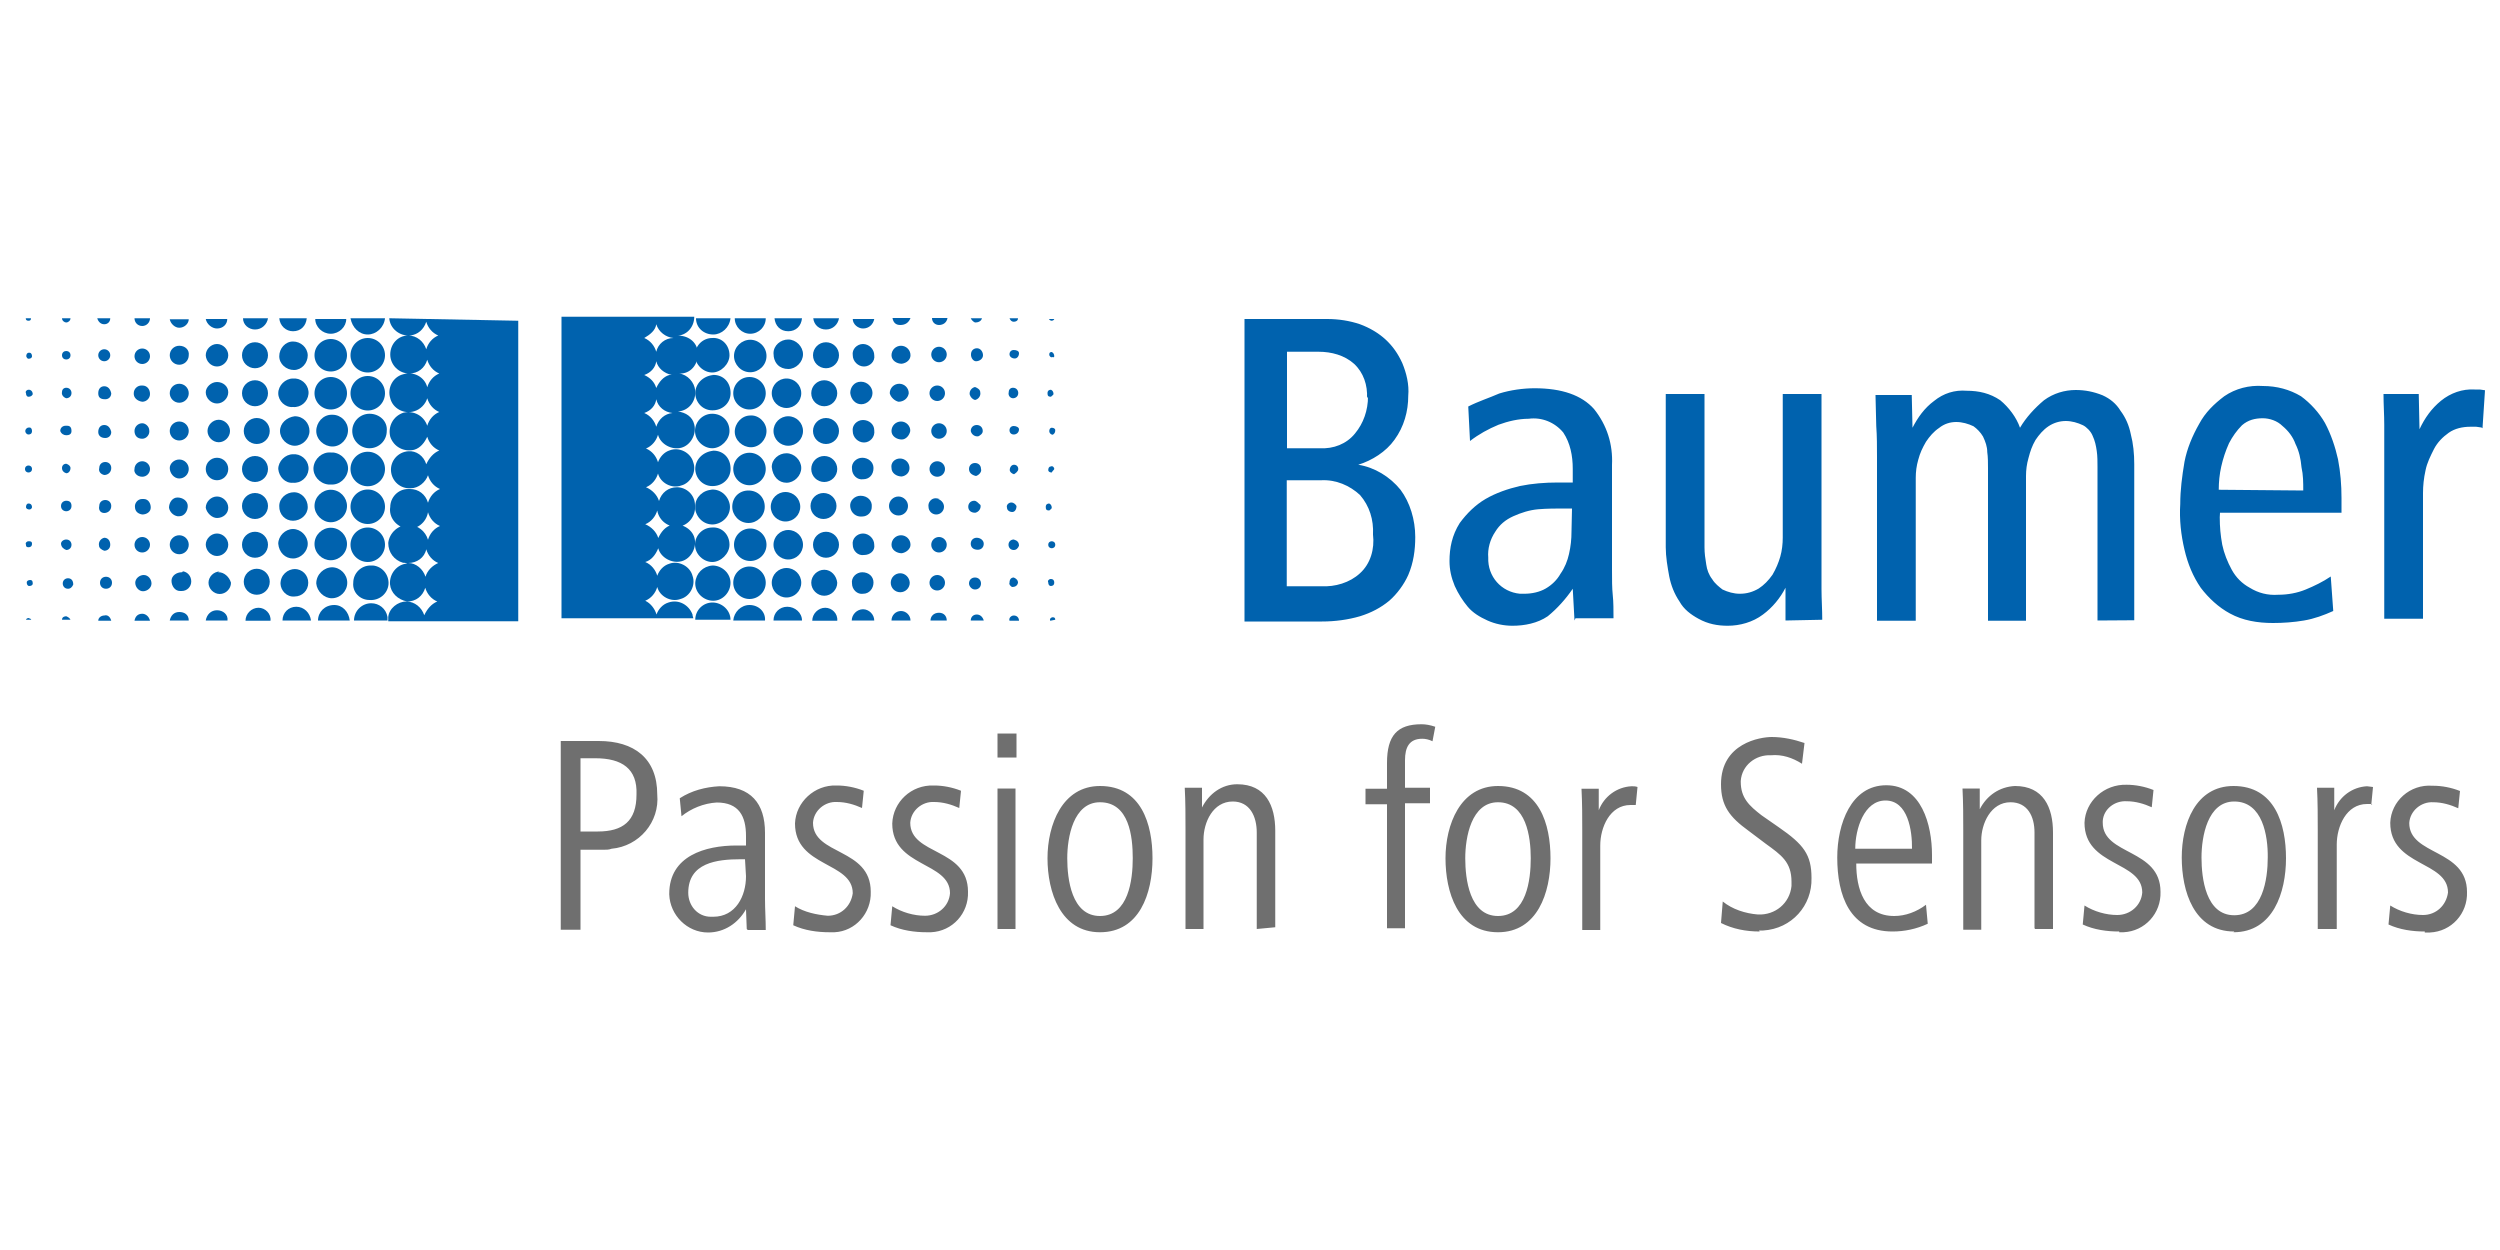 <?xml version="1.0" encoding="utf-8"?>
<!-- Generator: Adobe Illustrator 23.0.3, SVG Export Plug-In . SVG Version: 6.00 Build 0)  -->
<svg version="1.1" id="layer" xmlns="http://www.w3.org/2000/svg" xmlns:xlink="http://www.w3.org/1999/xlink" x="0px" y="0px"
	 viewBox="0 0 1000 500" style="enable-background:new 0 0 1000 500;" xml:space="preserve">
<style type="text/css">
	.st0{fill:#0062AE;}
	.st1{fill:#6F6F6F;}
</style>
<path class="st0" d="M566.1,214.8c0,5.2-0.7,10.3-2.8,15.2c-1.7,3.8-4.5,7.6-7.6,10.3c-3.4,2.8-7.2,4.8-11.7,6.2
	c-4.8,1.4-10,2.1-15.2,2.1h-31V127.6h33.1c4.5,0,9,0.7,13.1,2.1c3.8,1.4,7.2,3.4,10,5.9c3.1,2.8,5.2,5.9,6.9,9.6
	c1.7,4.1,2.8,8.6,2.4,13.1c0,6.2-1.7,12.4-5.5,17.6c-3.4,4.8-9,8.3-14.5,10c6.5,1,12.7,4.8,16.9,10C564,201,566.1,207.9,566.1,214.8
	L566.1,214.8z M549.2,213.8c0.3-5.9-1.4-11.4-5.2-15.8c-4.1-3.8-9.6-6.2-15.5-5.9h-13.8v42.4h13.8c5.5,0.3,11.4-1.4,15.5-5.2
	C548.2,225.5,549.9,219.6,549.2,213.8L549.2,213.8z M546.8,159.3c0.3-5.2-1.4-10.3-5.2-13.8c-3.8-3.4-9-4.8-14.1-4.8h-12.7v38.6
	h13.1c5.5,0.3,10.7-1.7,14.1-5.9c3.4-4.1,5.2-9.3,5.2-14.8L546.8,159.3z M629.8,248.2l-0.7-12.7c-2.8,4.1-6.2,7.9-10,11
	c-4.1,2.8-9.3,3.8-14.1,3.8c-3.4,0-6.9-0.7-10-2.1c-3.1-1.4-5.9-3.1-7.9-5.5s-3.8-5.2-5.2-8.3c-1.4-3.4-2.1-6.5-2.1-10
	c0-5.2,1-10.3,4.1-15.2c2.8-3.8,6.2-7.2,10.3-9.6c4.1-2.4,9-4.1,13.8-5.2c4.8-1,10-1.4,15.2-1.4h5.9v-5.5c0-5.2-1-10.3-3.8-14.5
	c-3.4-4.1-8.6-6.2-13.8-5.5c-4.1,0-8.3,1-12.1,2.4c-4.1,1.7-7.9,3.8-11.4,6.5l-0.7-13.8c4.1-2.1,8.3-3.4,12.4-5.2
	c4.5-1.4,9.6-2.1,14.1-2.1c11,0,18.9,2.8,23.8,8.3c5.2,6.5,7.6,14.1,7.2,22.4v42c0,3.8,0,7.2,0.3,10c0.3,2.8,0.3,6.2,0.3,9.3h-15.2
	L629.8,248.2z M628.8,203.4H626c-3.4,0-7.2,0-10.7,0.3s-6.9,1.4-10,2.8c-3.1,1.4-5.5,3.4-7.2,6.2c-2.1,3.1-3.1,6.9-2.8,10.3
	c-0.3,7.6,5.2,13.8,12.7,14.5l0,0h1.7c3.1,0,6.2-0.7,8.6-2.1s4.5-3.4,5.9-5.9c1.7-2.4,2.8-5.2,3.4-7.9c0.7-3.1,1-5.9,1-9
	L628.8,203.4L628.8,203.4z M714.2,248.2v-13.1c-2.1,4.1-5.2,7.9-9,10.7c-4.1,3.1-9.3,4.5-14.1,4.5c-4.1,0-7.9-0.7-11.7-2.8
	c-3.1-1.7-5.9-3.8-7.6-6.9c-2.1-3.1-3.4-6.5-4.1-10c-0.7-3.8-1.4-7.9-1.4-11.7v-61.3h15.5v61.3c0,2.4,0.3,4.5,0.7,6.9
	c0.3,2.1,1,4.1,2.4,5.9c1,1.7,2.8,3.1,4.1,4.1c2.1,1,4.5,1.7,6.9,1.7c2.8,0,5.2-0.7,7.6-2.1c2.1-1.4,3.8-3.1,5.5-5.5
	c1.4-2.4,2.4-4.8,3.1-7.2c0.7-2.4,1-5.2,1-7.6v-57.5h15.5v77.9c0,4.1,0.3,8.3,0.3,12.4L714.2,248.2L714.2,248.2z M839,248.2v-61.3
	c0-2.1,0-4.5-0.3-6.5c-0.3-2.1-0.7-4.1-1.7-6.2c-0.7-1.7-2.4-3.4-3.8-4.1c-2.1-1-4.5-1.7-6.9-1.7c-2.4,0-4.8,0.7-6.9,2.1
	c-2.1,1.4-3.8,3.4-5.2,5.5c-1.4,2.4-2.1,4.5-2.8,7.2c-0.7,2.4-1,4.8-1,7.2v57.9h-15.2v-61c0-2.1,0-4.5-0.3-6.5
	c0-2.1-0.7-4.1-1.7-6.2c-1-1.7-2.4-3.1-3.8-4.1c-2.1-1-4.5-1.7-6.9-1.7c-2.4,0-4.8,0.7-6.9,2.4c-2.1,1.4-3.8,3.4-5.2,5.5
	c-1.4,2.4-2.4,4.5-3.1,7.2c-0.7,2.4-1,4.8-1,7.2v57.2h-15.5v-65.5c0-4.1,0-8.3-0.3-12.4l-0.3-12.4h14.5l0.3,13.1
	c2.1-4.1,4.8-7.9,8.6-10.7c3.8-3.1,8.3-4.5,13.1-4.1c4.8,0,9.3,1,13.4,3.8c3.4,2.8,6.5,6.9,7.9,11c2.4-4.1,5.9-7.9,9.6-11
	c3.8-2.8,8.3-4.1,12.7-4.1c3.8,0,7.2,0.7,10.7,2.1c3.1,1.4,5.5,3.4,7.2,6.2c2.1,2.8,3.4,5.9,4.1,9.3c1,3.8,1.4,7.9,1.4,12.1v62.4
	L839,248.2L839,248.2z M887.9,206.9c0,3.8,0.3,7.2,1,11c0.7,3.4,2.1,6.9,3.8,10c1.7,3.1,4.1,5.5,7.2,7.2c3.4,2.1,7.2,3.1,11.4,2.8
	c3.8,0,7.6-0.7,11-2.1s6.9-3.1,10-5.2l1,13.8c-3.8,1.7-7.6,3.1-11.7,3.8c-4.1,0.7-8.3,1-12.4,1c-6.2,0-12.1-1-17.2-3.8
	c-4.5-2.4-8.6-6.2-11.7-10.3c-3.1-4.5-5.2-9.6-6.5-15.2c-1.4-5.9-2.1-12.1-1.7-18.3c0-5.5,0.7-11,1.7-16.9c1-5.2,3.1-10.3,5.9-15.2
	c2.4-4.5,5.9-7.9,10-11c4.5-3.1,10-4.5,15.5-4.1c5.5,0,10.7,1.4,15.2,4.1c3.8,2.8,7.2,6.5,9.6,10.7c2.4,4.5,4.1,9.6,5.2,14.5
	c1,5.2,1.4,10.3,1.4,15.5v5.9h-48.6L887.9,206.9z M921.3,196.2c0-3.1,0-6.2-0.7-9.3c-0.3-3.4-1-6.5-2.4-9.3c-1-2.8-2.8-5.2-5.2-7.2
	c-2.1-2.1-5.2-3.1-7.9-3.1c-3.1,0-5.9,0.7-8.3,2.8c-2.1,2.1-3.8,4.5-5.2,7.2c-1.4,3.1-2.4,6.2-3.1,9.3c-0.7,3.1-1,6.2-1,9.3
	L921.3,196.2L921.3,196.2z M992.6,171l-2.1-0.3c-0.7,0-1.7,0-2.4,0c-3.1,0-6.2,0.7-8.6,2.4c-2.4,1.7-4.5,3.8-5.9,6.5
	c-1.4,2.8-2.8,5.5-3.4,8.6c-0.7,3.1-1,6.2-1,9v50.3h-15.5V170c0-4.1-0.3-8.3-0.3-12.4h14.1l0.3,14.1c2.1-4.5,4.8-8.3,8.6-11.4
	c3.8-3.1,8.6-4.8,13.4-4.5c0.7,0,1.4,0,2.1,0l2.1,0.3l-1,15.2L992.6,171L992.6,171L992.6,171z M102,131.8c2.8,0,4.8-2.1,5.2-4.5h-10
	C97.2,130,99.6,131.8,102,131.8z"/>
<circle class="st0" cx="102" cy="202.4" r="5.2"/>
<circle class="st0" cx="102" cy="217.9" r="5.2"/>
<circle class="st0" cx="102.7" cy="232.7" r="5.2"/>
<circle class="st0" cx="102" cy="187.6" r="5.2"/>
<circle class="st0" cx="102" cy="142.1" r="5.2"/>
<path class="st0" d="M117.2,223.4c3.1,0,5.9-2.8,5.9-5.9s-2.8-5.9-5.9-5.9s-5.9,2.8-5.9,5.9C111.6,221,114.1,223.4,117.2,223.4z
	 M117.8,238.6c3.1,0,5.5-2.4,5.5-5.5s-2.4-5.5-5.5-5.5l0,0h0.3c-3.1,0-5.9,2.4-5.9,5.9C112.3,236.2,114.7,238.9,117.8,238.6
	L117.8,238.6L117.8,238.6z M117.2,132.5c3.1,0,5.2-2.1,5.5-5.2h-11C112,130.4,114.4,132.5,117.2,132.5z"/>
<circle class="st0" cx="102" cy="157.3" r="5.2"/>
<path class="st0" d="M117.2,208.3c3.1,0,5.9-2.4,5.9-5.5l0,0c0-3.1-2.4-5.9-5.5-5.9c-3.1,0-5.9,2.4-5.9,5.5
	C111.6,205.8,114.1,208.3,117.2,208.3z M87.5,167.9c-2.4,0-4.5,2.1-4.5,4.5s2.1,4.5,4.5,4.5s4.5-2.1,4.5-4.5l0,0
	C92,170,89.9,167.9,87.5,167.9L87.5,167.9z M87.5,228.9h-0.3l0.7-0.3c-2.4,0-4.5,2.1-4.5,4.5c0,2.4,2.1,4.5,4.5,4.5
	c2.4,0,4.5-2.1,4.5-4.5l0,0C91.7,230.7,89.6,228.9,87.5,228.9z M86.8,131.4c2.4,0,4.1-1.7,4.1-3.8h-8.6
	C82.7,129.7,84.8,131.4,86.8,131.4z M71.7,161.1c2.1,0,3.8-1.7,3.8-3.8l0,0c0-2.1-1.7-3.8-3.8-3.8l0,0c-2.1,0-3.8,1.7-3.8,3.8
	C67.9,159.3,69.6,161.1,71.7,161.1z M86.8,146.6c2.4,0,4.5-2.1,4.5-4.5c0-2.4-2.1-4.5-4.5-4.5c-2.4,0-4.5,2.1-4.5,4.5l0,0
	C82.4,144.5,84.4,146.6,86.8,146.6L86.8,146.6z M71.7,138.3c-2.1,0-3.8,1.7-3.8,3.8c0,2.1,1.7,3.8,3.8,3.8c2.1,0,3.8-1.7,3.8-3.8
	C75.8,140,74.1,138.3,71.7,138.3C72,138.3,71.7,138.3,71.7,138.3z M86.8,152.8c-2.4,0-4.5,2.1-4.5,4.1l0,0c0,2.4,2.1,4.5,4.5,4.5
	s4.5-2.1,4.5-4.5C91.3,154.5,89.2,152.8,86.8,152.8z"/>
<circle class="st0" cx="86.8" cy="187.6" r="4.5"/>
<path class="st0" d="M86.8,222.4c2.4,0,4.5-2.1,4.5-4.5c0-2.4-2.1-4.5-4.5-4.5c-2.4,0-4.5,2.1-4.5,4.5
	C82.4,220.3,84.4,222.4,86.8,222.4L86.8,222.4z M86.8,207.2c2.4,0,4.5-1.7,4.5-4.1l0,0c0-2.4-2.1-4.5-4.5-4.5
	c-2.4,0-4.5,2.1-4.5,4.5C82.7,205.2,84.8,207.2,86.8,207.2L86.8,207.2z"/>
<circle class="st0" cx="147.1" cy="142.1" r="6.9"/>
<circle class="st0" cx="71.7" cy="172.4" r="3.8"/>
<circle class="st0" cx="147.1" cy="202.7" r="6.9"/>
<path class="st0" d="M147.1,224.8c3.8,0,6.9-3.1,6.9-6.9c0-3.8-3.1-6.9-6.9-6.9c-3.8,0-6.9,3.1-6.9,6.9
	C140.2,221.7,143.3,224.8,147.1,224.8L147.1,224.8z M147.1,133.8c3.4,0,6.5-2.8,6.9-6.5h-13.8C140.9,131.1,143.7,133.8,147.1,133.8z
	 M147.8,240c3.8,0.3,7.2-2.4,7.6-6.2c0.3-3.8-2.4-7.2-6.2-7.6l0,0h-1c-3.8,0-6.9,3.1-6.9,6.9C140.9,236.9,144,240,147.8,240
	L147.8,240z M117.2,193.1c3.1,0.3,5.9-2.1,6.2-5.2c0.3-3.1-2.1-5.9-5.2-6.2c-0.3,0-0.7,0-1,0c-3.1,0-5.9,2.8-5.9,5.9
	C111.6,190.7,114.1,193.4,117.2,193.1L117.2,193.1z"/>
<path class="st0" d="M155.7,127.3c0.3,4.1,4.1,7.2,8.3,6.9c3.1-0.3,5.5-2.4,6.5-5.5c0.7,2.4,2.4,4.5,4.8,5.5c-2.4,1-4.1,3.1-4.8,5.5
	c-1-3.1-3.8-5.5-7.2-5.5c-4.1,0-7.2,3.4-7.2,7.6l0,0c0,4.1,3.4,7.6,7.6,7.6l0,0c3.4,0,6.2-2.1,7.2-5.5c0.7,2.4,2.4,4.5,4.8,5.5
	c-2.4,1-4.1,3.1-4.8,5.5c-1-4.1-5.5-6.5-9.6-5.2c-4.1,1-6.5,5.5-5.2,9.6c1,4.1,5.5,6.5,9.6,5.2c2.4-0.7,4.5-2.8,5.2-5.2
	c0.7,2.4,2.4,4.5,4.8,5.5c-2.4,1-4.1,3.1-4.8,5.5c-1.4-4.1-5.5-6.2-9.6-5.2c-4.1,1.4-6.2,5.5-5.2,9.6c1.4,4.1,5.5,6.2,9.6,5.2
	c2.4-0.7,4.1-2.8,5.2-5.2c0.7,2.4,2.4,4.5,4.8,5.5c-2.4,1-4.1,3.1-5.2,5.5c-1-3.4-4.1-5.5-7.2-5.2c-4.1,0.3-7.2,3.8-6.9,7.9
	c0.3,4.1,3.8,7.2,7.9,6.9c3.1,0,5.9-2.4,6.9-5.2c0.7,2.4,2.4,4.5,4.8,5.5c-2.4,1-4.1,3.1-4.8,5.5c-1-3.4-3.8-5.5-7.2-5.5h-0.7
	c-4.1,0-7.2,3.4-7.2,7.2l0,0c-0.7,4.1,2.4,7.9,6.5,8.6c4.1,0.7,7.9-2.4,8.6-6.5c0.7,2.4,2.4,4.5,4.8,5.5c-2.4,1-4.1,3.1-4.8,5.5
	c-1-3.4-4.1-5.9-7.6-5.9c-4.1-0.3-7.9,3.1-8.3,7.2c0,3.8,2.4,6.9,5.9,7.9c0.3,0,1,0,1.7,0.3c-4.1,0.3-7.2,4.1-6.9,8.3
	c0.3,3.4,3.1,6.2,6.9,6.9c3.4,0,6.2-2.1,7.2-5.5c0.7,2.4,2.4,4.5,4.8,5.5c-2.4,1-4.1,3.1-5.2,5.5c-1-3.1-3.8-5.5-7.2-5.5
	s-6.9,2.8-7.2,6.2c0,0.3,0,1,0,1.7h52V128.3L155.7,127.3z M170.2,230.7c-1-3.1-3.8-5.5-6.9-5.5c3.4,0,6.5-2.1,7.2-5.5
	c0.7,2.4,2.4,4.5,4.8,5.5C173,226.2,170.9,228.2,170.2,230.7z M126.5,172.4c0,3.4,3.1,6.2,6.5,6.2s6.2-3.1,6.2-6.5s-2.8-6.2-6.2-6.2
	h-0.7h0.3C129.2,165.9,126.5,169,126.5,172.4L126.5,172.4z"/>
<path class="st0" d="M147.8,165.5c-3.8,0-6.9,3.1-6.9,6.9s3.1,6.9,6.9,6.9s6.9-3.1,6.9-6.9C155.1,168.6,151.9,165.5,147.8,165.5
	L147.8,165.5L147.8,165.5z M147.1,164.2c3.8,0,6.9-3.1,6.9-6.9l0,0c0-3.8-3.1-6.9-6.9-6.9c-3.8,0-6.9,3.1-6.9,6.9
	S143.3,164.2,147.1,164.2z"/>
<circle class="st0" cx="147.1" cy="187.6" r="6.9"/>
<path class="st0" d="M148.5,241.3c-3.8,0-6.9,3.1-6.9,6.9h13.4c0-0.3,0-1,0-1.4C154.4,243.4,151.6,241.3,148.5,241.3z"/>
<circle class="st0" cx="132.3" cy="157.3" r="6.5"/>
<path class="st0" d="M112,172.4c0,3.1,2.8,5.9,5.9,5.9s5.9-2.8,5.9-5.9s-2.4-5.9-5.9-5.9l0,0h-0.7h0.7
	C114.7,166.9,112,169.3,112,172.4L112,172.4z M117.2,136.6c-3.1,0-5.5,2.8-5.5,5.9s2.8,5.5,5.9,5.5c3.1,0,5.5-2.8,5.5-5.9
	C123,139,120.3,136.6,117.2,136.6L117.2,136.6z M132.7,239.3c3.4,0,6.2-2.8,6.2-6.2c0-3.4-2.8-6.2-6.2-6.2l0,0h0.3
	c-3.4,0-6.5,2.8-6.5,6.5C126.8,236.5,129.6,239.3,132.7,239.3L132.7,239.3z M117.2,162.8c3.1,0.3,5.9-2.1,6.2-5.2
	c0.3-3.1-2.1-5.9-5.2-6.2c-0.3,0-0.7,0-1,0c-3.1,0-5.9,2.8-5.9,5.9C111.3,160.4,114.1,163.1,117.2,162.8L117.2,162.8z M132.3,133.5
	c3.4,0,6.2-2.8,6.2-5.9h-12.4C126.1,130.7,128.9,133.5,132.3,133.5z M132.3,193.8c3.4,0.3,6.5-2.4,6.9-5.9c0.3-3.4-2.4-6.5-5.9-6.9
	c-0.3,0-0.7,0-1,0c-3.4-0.3-6.5,2.4-6.9,5.9c-0.3,3.4,2.4,6.5,5.9,6.9C131.6,193.8,132,193.8,132.3,193.8z"/>
<circle class="st0" cx="132.3" cy="142.1" r="6.5"/>
<path class="st0" d="M132.3,224.1c3.4,0,6.5-2.8,6.5-6.5c0-3.4-2.8-6.5-6.5-6.5c-3.4,0-6.5,2.8-6.5,6.5
	C125.8,221.3,128.9,224.1,132.3,224.1z M132.3,208.9c3.4,0,6.5-2.8,6.5-6.5c0-3.4-2.8-6.5-6.5-6.5c-3.4,0-6.5,2.8-6.5,6.5
	C125.8,205.8,128.9,208.9,132.3,208.9z"/>
<circle class="st0" cx="102.7" cy="172.4" r="5.2"/>
<circle class="st0" cx="11.4" cy="187.6" r="1.4"/>
<path class="st0" d="M11.4,173.8c0.7,0,1.4-0.3,1.4-1.4c0-0.7-0.3-1.4-1-1.4l0,0h-1h0.7c-0.7,0-1.4,0.7-1.4,1.4
	S10.7,173.8,11.4,173.8z M11.4,218.9c0.7,0,1.4-0.3,1.4-1.4c0-1-0.7-1-1.4-1c-0.7,0-1.4,0.7-1,1.4l0,0
	C10.3,218.6,10.7,218.9,11.4,218.9z M11.4,201.4c-0.7,0-1,0.7-1,1.4c0,0.7,0.7,1,1.4,1c0.3,0,1-0.3,1-1S12.4,201.4,11.4,201.4
	C11.7,201.4,11.4,201.4,11.4,201.4z M11.4,128.3c0.7,0,1-0.3,1-1h-2.1C10.3,128,10.7,128.3,11.4,128.3z M12.1,232
	c-0.7,0-1.4,0.3-1.4,1c0,0.7,0.3,1.4,1,1.4c0.7,0,1.4-0.3,1.4-1l0,0C13.1,232.4,12.8,232,12.1,232L12.1,232z M11.4,155.9
	c-0.7,0-1.4,0.7-1,1.4l0,0c0,0.7,0.3,1.4,1,1.4l0,0c0.7,0,1.4-0.3,1.7-1c0-0.7-0.3-1.4-1-1.7l0,0C12.1,155.9,11.4,155.9,11.4,155.9z
	 M11.4,143.5c0.7,0,1.4-0.3,1.4-1s-0.3-1.4-1-1.4h-0.3c-0.7,0-1,0.7-1,1.4C10.7,143.1,11,143.5,11.4,143.5z M26.5,231.3h0.7H26.5z
	 M26.5,174.1c1,0,2.1-0.3,2.1-1.7c0-1-0.3-2.1-1.7-2.1c0,0-0.3,0-0.7,0c-1,0-2.1,0.7-2.1,2.1C24.5,173.5,25.5,174.1,26.5,174.1
	L26.5,174.1z M27.2,231.3c-1,0-2.1,0.7-2.1,2.1c0,1,0.7,2.1,2.1,2.1c1,0,1.7-0.7,2.1-1.7C29.3,232,28.3,231.3,27.2,231.3L27.2,231.3
	z M26.5,129c0.7,0,1.7-0.7,1.7-1.7h-3.4C24.8,128.3,25.8,129,26.5,129z M26.5,220c1,0,2.1-0.7,2.1-2.1c0-1-0.7-2.1-2.1-2.1
	c-1,0-2.1,0.7-2.1,1.7l0,0C24.5,218.9,25.5,219.6,26.5,220L26.5,220z M11.4,247.2c-0.3,0-1,0.3-1,0.7h2.1
	C12.4,247.5,12.1,247.5,11.4,247.2z M117.2,242.7h1H117.2z M133.7,242L133.7,242c-3.8,0-6.5,2.8-6.5,6.2h12.7
	C139.5,244.8,137.1,242,133.7,242z M103.4,243.1c-2.8,0-5.2,2.4-5.2,5.2h10C108.5,245.5,106.1,243.1,103.4,243.1z M132.7,242h1
	H132.7z M118.5,242.7c-3.1,0-5.5,2.4-5.5,5.5h11.4C124,245.1,121.6,242.7,118.5,242.7z M86.8,244.1c-2.4,0-4.1,1.7-4.5,4.1H91
	C91.3,245.8,89.2,244.1,86.8,244.1z M41.7,246.2c-1,0-2.4,0.7-2.4,2.1h5.2C44.1,246.8,43.1,245.8,41.7,246.2z M26.5,246.5
	c-0.7,0-1.7,0.3-1.7,1.4h3.4C27.9,247.2,27.2,246.8,26.5,246.5z M71.7,244.8c-2.1,0-3.4,1.4-3.8,3.4h7.6
	C75.5,245.8,73.7,244.8,71.7,244.8z M71.7,191.4c2.1,0,3.8-1.7,3.8-3.8s-1.7-3.8-3.8-3.8c-2.1,0-3.8,1.7-3.8,3.4l0,0
	C67.9,189.3,69.6,191.4,71.7,191.4L71.7,191.4z M56.9,245.5c-1.7,0-2.8,1-3.1,2.8H60C59.6,246.5,58.2,245.5,56.9,245.5z M57.5,230
	h-0.7H57.5c-1.7,0-3.4,1.4-3.4,3.1c0,1.7,1.4,3.4,3.1,3.4c1.7,0,3.4-1.4,3.4-3.1C60.6,231.7,59.3,230,57.5,230L57.5,230L57.5,230z
	 M56.9,175.5c1.7,0,3.1-1.7,2.8-3.4c0-1.4-1.4-2.8-2.8-2.8c-1.7,0-3.1,1.4-3.1,3.1C53.8,174.1,54.8,175.5,56.9,175.5L56.9,175.5z"/>
<circle class="st0" cx="56.9" cy="142.5" r="3.1"/>
<path class="st0" d="M56.9,205.8c1.7,0,3.4-1,3.4-2.8c0-1.7-1-3.4-2.8-3.4c-0.3,0-0.3,0-0.7,0c-1.7,0-3.1,1.7-2.8,3.4
	C54.1,204.5,55.1,205.5,56.9,205.8z M56.9,221c1.7,0,3.1-1.4,3.1-3.1l0,0c0-1.7-1.4-3.1-3.1-3.1c-1.7,0-3.1,1.4-3.1,3.1l0,0
	C53.8,219.6,55.1,221,56.9,221z M56.9,190.7c1.7,0,3.1-1.4,3.1-3.1s-1.4-3.1-3.1-3.1c-1.7,0-3.1,1.4-3.1,3.1l0,0
	C53.4,189,54.8,190.7,56.9,190.7L56.9,190.7z"/>
<circle class="st0" cx="71.7" cy="217.9" r="3.8"/>
<path class="st0" d="M71,206.5h0.7c2.1,0,3.4-2.1,3.4-4.1c0-2.1-2.1-3.4-4.1-3.4c-2.1,0-3.4,2.1-3.4,4.1
	C67.9,204.8,69.3,206.2,71,206.5z M71.7,131.1c2.1,0,3.8-1.7,3.8-3.4h-7.6C68.2,129.4,69.9,131.1,71.7,131.1z M56.9,160.7
	c1.7,0,3.1-1.4,3.1-3.1l0,0c0-1.7-1-3.4-3.1-3.4l0,0h-0.3c-1.7,0-3.1,1.4-3.1,3.1l0,0C53.4,159,54.8,160.4,56.9,160.7
	C56.5,160.7,56.9,160.7,56.9,160.7z M26.5,189.3c1,0,1.7-1,1.7-2.1c0-0.7-0.7-1.4-1.7-1.7c-1,0-1.7,0.7-1.7,1.7
	C24.8,188.3,25.5,189,26.5,189.3C26.5,189,26.5,189,26.5,189.3L26.5,189.3z M72.7,228.9c-2.1,0-4.1,1.4-4.1,3.4
	c0,2.1,1.4,4.1,3.4,4.1h0.7c2.1,0,3.8-1.7,3.8-3.8l0,0c0-2.1-1.4-3.8-3.4-4.1C73.1,228.9,72.7,228.9,72.7,228.9L72.7,228.9z
	 M26.5,159.3c1,0,2.1-0.7,2.1-2.1c0-1-0.7-2.1-2.1-2.1c-1,0-1.7,0.7-1.7,1.7l0,0C24.5,158,25.5,159,26.5,159.3L26.5,159.3z
	 M41.7,215.1c-1.4,0.3-2.4,1.7-2.1,3.1c0,1,1,1.7,2.1,2.1c1.4,0,2.4-1,2.4-2.4C44.1,216.2,43.1,215.1,41.7,215.1L41.7,215.1
	L41.7,215.1z M56.9,130.4c1.7,0,3.1-1.4,3.1-3.1h-6.2C53.8,129,55.1,130.4,56.9,130.4z M41.7,129.7c1.4,0,2.4-1,2.4-2.4h-5.2
	C39.3,128.7,40.3,129.7,41.7,129.7z M26.5,204.5c1,0,2.1-0.7,2.1-2.1s-0.7-2.1-2.1-2.1c-1,0-2.1,0.7-2.1,2.1S25.5,204.5,26.5,204.5z
	"/>
<circle class="st0" cx="26.5" cy="142.1" r="1.7"/>
<path class="st0" d="M42.4,230.7c-1.4,0-2.4,1-2.4,2.4c0,1.4,1,2.4,2.4,2.4s2.4-1,2.4-2.4S43.8,230.7,42.4,230.7z M41.7,170
	c-1.4,0-2.4,1-2.4,2.8c0,1.4,1,2.4,2.8,2.4c1.4,0,2.4-1,2.4-2.4C44.1,171,43.1,170,41.7,170L41.7,170z M41.7,154.5
	c-1.4,0-2.4,1-2.4,2.8s1,2.4,2.8,2.4c1.4,0,2.4-1,2.4-2.4C44.1,155.5,43.1,154.5,41.7,154.5z M41.7,205.2c1.4,0,2.8-1,2.8-2.8l0,0
	c0-1.4-1-2.4-2.4-2.4l0,0c-1.4,0-2.4,1-2.4,2.4C39.3,204.1,40.3,205.2,41.7,205.2L41.7,205.2z"/>
<circle class="st0" cx="41.7" cy="142.1" r="2.4"/>
<path class="st0" d="M41.7,190c1.4,0,2.8-1,2.8-2.8l0,0c0-1.4-1-2.4-2.4-2.4l0,0c-1.4,0-2.4,1-2.4,2.4
	C39.3,188.6,40.3,189.7,41.7,190L41.7,190z M359.4,160.7c2.1,0,3.8-1.4,4.1-3.4c0-2.1-1.7-3.8-3.8-3.8l0,0c-2.1,0-3.8,1.7-3.8,3.8
	l0,0C356.3,159,358,160.4,359.4,160.7z M364.2,142.1c0-2.1-1.7-3.8-3.8-3.8c-2.1,0-3.8,1.7-3.8,3.8c0,2.1,2.1,3.4,4.1,3.4
	C362.8,145.2,364.2,143.8,364.2,142.1L364.2,142.1z M360.1,130c2.1,0,3.4-1,4.1-2.8h-7.2C357.3,129,358.3,130,360.1,130z
	 M344.2,198.3c-2.4,0-4.5,2.1-4.1,4.5l0,0c0.3,2.4,2.4,4.1,4.8,3.8c2.1,0,3.8-1.7,3.8-3.8C349,200.3,347,198.3,344.2,198.3
	C344.5,198.3,344.2,198.3,344.2,198.3L344.2,198.3z M349.4,187.2c0-2.4-2.1-4.1-4.5-4.1l0,0c-2.4,0-4.5,2.1-4.1,4.5
	c0,2.4,2.1,4.5,4.5,4.1C347.6,191.7,349.4,190,349.4,187.2C349.4,187.6,349.4,187.6,349.4,187.2z M359.4,198.6
	c-2.1,0-3.8,1.7-3.8,3.8c0,2.1,1.7,3.8,3.8,3.8l0,0c2.1,0,3.8-1.7,3.8-3.8l0,0C363.2,200.3,361.4,198.6,359.4,198.6L359.4,198.6
	L359.4,198.6z"/>
<circle class="st0" cx="375.6" cy="172.4" r="3.1"/>
<path class="st0" d="M360.4,168.6c-2.1,0-3.8,1.7-3.8,3.8s2.1,3.4,4.1,3.4c1.7,0,3.1-1.7,3.4-3.4
	C364.2,170.4,362.5,168.6,360.4,168.6C360.7,168.6,360.7,168.6,360.4,168.6L360.4,168.6z M375.6,130c1.7,0,3.1-1,3.4-2.8h-6.2
	C372.8,129,374.2,130,375.6,130z M344.5,161.7c2.4,0,4.5-2.1,4.5-4.5c0-2.4-2.1-4.5-4.5-4.5l0,0h-0.3c-2.4,0-4.1,2.1-4.1,4.5l0,0
	C340.4,159.7,342.1,161.7,344.5,161.7L344.5,161.7z M363.8,187.2c0-2.1-1.7-3.8-3.8-3.8s-3.8,1.7-3.4,3.8l0,0c0,2.1,2.1,3.4,4.1,3.4
	C362.5,190.3,363.8,189,363.8,187.2L363.8,187.2z M349.7,142.1c0-2.4-2.1-4.5-4.5-4.5l0,0c-2.4,0-4.5,2.1-4.1,4.5l0,0
	c0,2.4,2.1,4.5,4.5,4.5S350.1,144.5,349.7,142.1L349.7,142.1z"/>
<circle class="st0" cx="330.4" cy="172.4" r="5.2"/>
<circle class="st0" cx="330.4" cy="217.9" r="5.2"/>
<path class="st0" d="M329.7,227.9c-2.8,0-5.2,2.4-5.2,5.2c0,2.8,2.4,5.2,5.2,5.2c2.8,0,5.2-2.4,5.2-5.2
	C334.6,230.3,332.5,227.9,329.7,227.9h0.7H329.7z M349.7,172.1c0-2.4-2.1-4.1-4.5-4.1l0,0c-2.4,0-4.5,2.1-4.1,4.5l0,0
	c0,2.4,2.1,4.5,4.5,4.5S350.1,174.8,349.7,172.1L349.7,172.1L349.7,172.1z"/>
<circle class="st0" cx="329.7" cy="157.3" r="5.2"/>
<circle class="st0" cx="330.4" cy="142.1" r="5.2"/>
<path class="st0" d="M345.2,131.4c2.4,0,4.1-1.7,4.5-3.8h-8.6C341.1,129.7,343.2,131.4,345.2,131.4L345.2,131.4z"/>
<circle class="st0" cx="374.9" cy="157.3" r="3.1"/>
<circle class="st0" cx="329.7" cy="187.6" r="5.2"/>
<circle class="st0" cx="329.4" cy="202.4" r="5.2"/>
<path class="st0" d="M374.2,199.3c-1.7,0-3.1,1.7-2.8,3.4c0,1.7,1.4,3.1,3.1,3.1l0,0c1.7,0,3.1-1.4,3.1-3.1l0,0
	C377.6,201,376.2,199.6,374.2,199.3l1.7,0.3C375.2,199.3,374.9,199.3,374.2,199.3L374.2,199.3z M420.7,128.3c0.3,0,1-0.3,1-0.7h-2.1
	C419.7,128,420.3,128.3,420.7,128.3z M407.3,187.6c0-1-0.7-1.7-1.7-1.7s-1.7,1-1.7,2.1c0,0.7,0.7,1.4,1.7,1.7
	C406.2,189.3,407.3,188.6,407.3,187.6L407.3,187.6z M405.2,159.3c1,0,2.1-0.7,2.1-2.1c0-1-0.7-2.1-2.1-2.1c-1,0-1.7,0.7-1.7,1.7l0,0
	C403.1,158.3,404.2,159.3,405.2,159.3L405.2,159.3z M421.7,142.5c0-0.7-0.3-1.4-1-1.7l0,0c-0.7,0-1,0.3-1,1c0,0.7,0.7,1.4,1.4,1l0,0
	C421.4,143.1,421.7,142.8,421.7,142.5L421.7,142.5z M404.5,201c-1,0-2.1,1-1.7,2.1l0,0c0,1,1,1.7,2.1,1.7l0,0c1,0,1.7-1,1.7-2.4
	C406.2,201.7,405.5,201,404.5,201L404.5,201z M420.7,203.1c0-0.7-0.3-1.4-1-1.7l0,0c-0.7,0-1.4,0.3-1.4,1.4c0,1,0.3,1.4,1.4,1.4
	C420.3,203.8,420.7,203.4,420.7,203.1z M277,245.8c-1.4-3.8-5.5-6.2-9.6-4.8c-2.4,0.7-4.1,2.8-4.8,4.8c-0.7-2.4-2.4-4.5-4.5-5.5
	c2.4-1,4.1-3.1,4.8-5.5c1,3.8,5.5,6.2,9.3,4.8c3.8-1,6.2-5.5,4.8-9.3c-1-3.8-5.5-6.2-9.3-4.8c-2.4,0.7-4.1,2.8-4.8,4.8
	c-0.7-2.4-2.4-4.5-4.8-5.5c2.4-0.7,4.1-2.8,5.2-5.5c1,3.8,5.5,6.2,9.3,5.2c3.8-1,6.2-5.5,5.2-9.3c-1-3.8-5.5-6.2-9.3-5.2
	c-2.4,0.7-4.1,2.8-5.2,5.2c-0.7-2.4-2.8-4.5-5.2-5.5c2.4-1,4.1-3.1,4.8-5.5c0.7,4.1,4.5,6.9,8.6,6.5c4.1-0.7,6.9-4.5,6.5-8.6
	c0-4.1-3.4-7.2-7.2-7.2l0,0c-3.4,0-6.2,2.1-7.2,5.5c-0.7-2.4-2.8-4.5-5.2-5.5c2.4-1,4.1-3.1,4.8-5.5c1,3.8,5.5,6.2,9.3,4.8
	c3.8-1,6.2-5.5,4.8-9.3c-1-3.8-5.5-6.2-9.3-4.8c-2.4,0.7-4.1,2.8-4.8,4.8c-0.7-2.4-2.4-4.5-4.8-5.5c2.4-1,4.1-3.1,4.8-5.5
	c1,3.8,5.5,6.2,9.3,5.2c3.8-1,6.2-5.5,5.2-9.3c-0.7-3.1-3.4-4.8-6.5-5.2c4.1-0.3,7.2-3.8,6.9-8.3c-0.3-3.4-3.1-6.5-6.5-6.9h1
	c4.1-0.3,6.9-4.1,6.5-8.6c-0.3-4.1-4.1-6.9-8.6-6.5l0,0c4.1,0,7.2-3.4,7.2-7.6h-53.1v120.6h52.7C277.4,247.2,277,246.5,277,245.8
	L277,245.8z M262.5,129.7c1,3.1,3.8,5.2,6.9,5.5c-3.4,0-6.2,2.4-6.9,5.5c-0.7-2.4-2.4-4.5-4.8-5.5
	C260.1,133.8,262.2,132.1,262.5,129.7L262.5,129.7z M262.5,144.5c0.7,2.8,3.1,4.8,6.2,5.5h-1c-2.4,0.7-4.1,2.8-5.2,5.2
	c-0.7-2.4-2.4-4.1-4.8-5.2C260.5,149,262.2,146.9,262.5,144.5L262.5,144.5z M262.5,159.7c0.7,3.1,3.4,5.2,6.5,5.5
	c-3.1,0.3-5.5,2.4-6.5,5.5c-0.7-2.4-2.4-4.5-4.8-5.5C260.5,164.2,262.2,162.1,262.5,159.7L262.5,159.7z M421.4,157.6
	c0-0.7-0.3-1.4-1-1.7l0,0c-0.7,0-1.4,0.3-1.4,1.4c0,1,0.3,1.4,1.4,1.4C420.7,158.3,421.4,158,421.4,157.6z M405.5,170.4
	c-1,0-1.7,0.7-1.7,1.7c0,1,0.7,1.7,1.7,1.7l0,0c1,0,2.1-0.7,2.1-2.1C407.6,171,406.6,170.4,405.5,170.4z M420.3,234.4
	c0.7,0,1.4-0.3,1.4-1.4c0-0.7-0.3-1.4-1.4-1.4c-0.7,0-1.4,0.7-1,1.4l0,0C419.3,233.8,419.7,234.4,420.3,234.4z M421.7,187.6
	c0-0.7-0.7-1.4-1.4-1l0,0c-0.7,0-1,0.7-1,1.4c0,0.7,0.7,1,1.4,1C421,188.3,421.7,187.9,421.7,187.6L421.7,187.6z M375.6,138.7
	c-1.7,0-3.1,1.4-3.1,3.1l0,0c0,1.7,1.4,3.1,3.1,3.1c1.7,0,3.1-1.4,3.1-3.1S377.3,138.7,375.6,138.7L375.6,138.7L375.6,138.7z
	 M389.7,200.3c-1.4,0-2.4,1-2.4,2.4s1,2.4,2.8,2.4c1.4-0.3,2.4-1.7,2.1-3.1C391.4,201.4,390.7,200.3,389.7,200.3L389.7,200.3z
	 M393.1,172.4c0-1.4-1-2.4-2.4-2.4s-2.4,1-2.4,2.4l0,0c0.3,1.4,1.7,2.4,3.1,2.1C392.1,174.1,393.1,173.5,393.1,172.4L393.1,172.4z
	 M390,129c1,0,2.4-0.3,2.8-1.7h-4.5C388.6,128,389.3,128.7,390,129L390,129z"/>
<circle class="st0" cx="374.9" cy="187.6" r="3.1"/>
<path class="st0" d="M330.4,131.8c2.8,0,4.8-2.1,5.2-4.5h-10.3C325.6,130,327.7,131.8,330.4,131.8z M390,160
	c1.4-0.3,2.4-1.7,2.1-3.1c0-1-1-1.7-2.1-2.1c-1.4,0.3-2.4,1.7-2.1,3.1C388.3,159,389,159.7,390,160z M405.5,140
	c-1,0-1.7,0.7-1.7,1.7c0,1,1,1.7,2.1,1.7l0,0c1,0,1.7-1,1.7-2.1C407.6,140.4,406.6,140,405.5,140L405.5,140z M392.4,187.6
	c0-1.4-1-2.4-2.4-2.4s-2.4,1-2.4,2.4l0,0c0,1.4,1,2.4,2.8,2.8C391.7,190,392.8,188.6,392.4,187.6z M405.5,128.7
	c0.7,0,1.7-0.3,1.7-1.4h-3.4C404.2,128.3,404.8,128.7,405.5,128.7z M390.4,144.5c1.4,0,2.8-1,2.8-2.4s-1-2.8-2.4-2.8s-2.4,1-2.4,2.4
	C388.3,143.1,389.3,144.5,390.4,144.5L390.4,144.5z M375.6,245.1L375.6,245.1c-2.1,0-3.4,1.4-3.4,3.1l0,0h6.5
	C378.7,246.5,377.6,245.1,375.6,245.1L375.6,245.1z M344.9,228.9c-2.4,0-4.5,2.1-4.1,4.5c0,2.4,2.1,4.5,4.5,4.1
	c2.4,0,4.1-2.1,4.1-4.5C349.4,230.7,347.6,228.9,344.9,228.9L344.9,228.9z M364.2,217.9c0-2.1-1.7-3.8-3.8-3.8
	c-2.1,0-3.8,1.7-3.8,3.8l0,0c0,2.1,2.1,3.4,4.1,3.4C362.5,221,364.2,219.6,364.2,217.9L364.2,217.9z M349.7,217.9
	c0-2.4-2.1-4.5-4.5-4.5l0,0c-2.4,0-4.5,2.1-4.1,4.5c0,2.4,2.1,4.5,4.5,4.1C348,222,350.1,220.3,349.7,217.9L349.7,217.9z"/>
<circle class="st0" cx="375.6" cy="217.9" r="3.1"/>
<path class="st0" d="M360.1,229.3c-2.1,0-3.8,1.7-3.8,3.8c0,2.1,1.7,3.8,3.8,3.8s3.8-1.7,3.8-3.8C363.8,231,362.1,229.3,360.1,229.3
	L360.1,229.3z M374.9,236.2c1.7,0,3.1-1.4,3.1-3.1c0-1.7-1.4-3.1-3.1-3.1l0,0c-1.7,0-3.1,1.4-3.1,3.1
	C371.8,234.8,373.1,236.2,374.9,236.2z M330.1,243.1c-2.8,0-5.2,2.4-5.2,5.2h10C335.2,245.5,332.8,243.1,330.1,243.1z M284.9,135.2
	c-3.8,0-6.9,3.1-6.9,6.9c0,3.8,3.4,6.9,6.9,6.9s6.9-3.4,6.9-6.9C291.8,138,288.7,134.9,284.9,135.2L284.9,135.2z M285.3,133.8
	c3.4,0,6.5-2.8,6.9-6.5h-13.8C278.4,131.1,281.5,133.8,285.3,133.8z M292.2,247.9c0-3.8-3.4-6.9-7.2-6.9l0,0c-3.8,0-6.9,3.1-6.9,6.9
	H292.2L292.2,247.9z M299.8,242c-3.4,0-6.2,2.8-6.5,6.2H306C306.3,244.8,303.5,242,299.8,242L299.8,242z M314.9,242.7
	c-3.1,0-5.5,2.4-5.5,5.5h11.4C320.8,245.1,318,242.7,314.9,242.7z M390.7,245.8c-1.4,0-2.4,1-2.4,2.4h5.2
	C393.1,246.8,392.1,245.8,390.7,245.8z M360.4,244.4c-2.1,0-3.8,1.7-3.8,3.8l0,0h7.6C364.2,246.2,362.5,244.4,360.4,244.4
	L360.4,244.4L360.4,244.4z M345.2,243.7c-2.4,0-4.5,2.1-4.5,4.5h9C349.7,245.8,347.6,243.7,345.2,243.7L345.2,243.7z M422.1,172.1
	c0-0.7-0.7-1-1.4-1c-0.7,0-1,0.7-1,1.4c0,0.7,0.7,1.4,1.4,1.4C421.7,173.5,422.1,173.1,422.1,172.1L422.1,172.1z M278.1,157.3v0.3
	c0.3,3.8,3.4,6.9,7.6,6.5c3.8-0.3,6.9-3.4,6.5-7.6c-0.3-4.1-3.4-6.9-7.6-6.5l0,0h0.7C281.2,150.4,278.1,153.5,278.1,157.3
	L278.1,157.3z"/>
<circle class="st0" cx="314.6" cy="157.3" r="5.9"/>
<path class="st0" d="M405.5,246.2c-1,0-2.1,1-1.7,2.1l0,0h3.8C407.6,247.2,406.9,246.2,405.5,246.2L405.5,246.2z M390.7,215.1
	c-1.4,0-2.4,1-2.4,2.4l0,0c0,1.4,1,2.4,2.8,2.4c1.4,0,2.4-1,2.4-2.4S392.1,215.1,390.7,215.1L390.7,215.1z M404.8,234.8
	c1,0,2.1-0.3,2.4-1.7l0,0c0-1-0.7-1.7-1.7-2.1c-1,0-1.7,0.7-1.7,2.1C403.5,233.8,404.2,234.4,404.8,234.8L404.8,234.8z M422.1,247.9
	c0-0.7-0.3-1-1-1s-1.4,0.7-1,1.4l0,0L422.1,247.9L422.1,247.9z M405.5,215.8c-1,0-2.1,0.7-2.1,2.1c0,1,0.7,2.1,2.1,2.1
	c1,0,1.7-0.7,2.1-1.7C407.6,216.9,406.9,216.2,405.5,215.8L405.5,215.8L405.5,215.8z"/>
<ellipse class="st0" cx="420.7" cy="217.9" rx="1.4" ry="1.4"/>
<path class="st0" d="M390,235.8c1.4,0,2.4-1,2.4-2.4s-1-2.4-2.4-2.4s-2.4,1-2.4,2.4C387.6,234.4,388.6,235.8,390,235.8z
	 M292.9,202.7c0,3.4,2.8,6.5,6.5,6.5c3.4,0,6.5-2.8,6.5-6.5c0-3.8-2.8-6.5-6.5-6.5l0,0C295.6,196.2,292.9,199,292.9,202.7z
	 M300.1,166.2c-3.4,0-6.2,3.1-6.2,6.5s3.1,6.2,6.5,6.2c3.4,0,6.2-3.1,6.2-6.5S303.5,165.9,300.1,166.2L300.1,166.2L300.1,166.2z"/>
<circle class="st0" cx="299.8" cy="187.6" r="6.5"/>
<path class="st0" d="M315.3,132.5c3.1,0,5.2-2.1,5.5-5.2h-11C310.1,130.4,312.2,132.5,315.3,132.5z"/>
<circle class="st0" cx="299.8" cy="233.1" r="6.5"/>
<circle class="st0" cx="300.1" cy="217.9" r="6.5"/>
<circle class="st0" cx="315.3" cy="172.4" r="5.9"/>
<path class="st0" d="M315.3,147.6c3.1,0,5.9-2.8,5.9-5.9s-2.8-5.9-5.9-5.9c-3.1,0-5.9,2.4-5.9,5.5
	C309.4,145.2,311.8,147.6,315.3,147.6L315.3,147.6z"/>
<circle class="st0" cx="314.2" cy="202.7" r="5.9"/>
<circle class="st0" cx="314.6" cy="233.1" r="5.9"/>
<path class="st0" d="M314.6,193.1c3.1,0,5.9-2.8,5.9-5.9s-2.8-5.9-5.9-5.9c-3.1,0-5.9,2.4-5.9,5.5
	C309.1,190.7,311.5,193.1,314.6,193.1L314.6,193.1z"/>
<circle class="st0" cx="315.3" cy="217.9" r="5.9"/>
<path class="st0" d="M284.9,211L284.9,211L284.9,211z"/>
<circle class="st0" cx="299.8" cy="157.3" r="6.5"/>
<path class="st0" d="M284.9,211L284.9,211L284.9,211z M284.9,165.5c-3.8,0-6.9,3.1-6.9,6.9l0,0c0,3.8,3.4,6.9,6.9,6.9
	s6.9-3.4,6.9-6.9C291.8,168.3,288.7,165.5,284.9,165.5L284.9,165.5z M278.1,187.6v0.3c0.3,3.8,3.4,6.9,7.6,6.5
	c3.8-0.3,6.9-3.4,6.5-7.6c-0.3-4.1-3.4-6.9-7.6-6.5l0,0h0.7C281.2,180.7,278.1,183.8,278.1,187.6L278.1,187.6z M278.1,203.8
	c0.7,3.8,4.1,6.5,7.9,5.9c3.8-0.7,6.5-4.1,5.9-7.9c-0.7-3.8-4.1-6.5-7.9-5.9l0,0h1c-3.8,0-6.9,3.1-6.9,6.5
	C278.1,203.1,278.1,203.4,278.1,203.8z M284.9,165.5L284.9,165.5L284.9,165.5z M284.9,211c-3.8,0-6.9,3.1-6.9,6.9
	c0,3.8,3.4,6.9,6.9,6.9s6.9-3.4,6.9-6.9C291.8,213.8,288.7,210.7,284.9,211L284.9,211z M300.1,135.9c-3.4,0-6.5,2.8-6.5,6.5
	c0,3.4,2.8,6.5,6.5,6.5c3.4,0,6.5-2.8,6.5-6.5C306.6,138.7,303.5,135.9,300.1,135.9L300.1,135.9z M278.1,233.1v0.3
	c0,3.8,3.4,6.9,7.2,6.9c3.8,0,6.9-3.4,6.9-7.2c0-3.8-3.4-6.9-7.2-6.9C281.2,226.5,278.4,229.3,278.1,233.1z M300.1,133.5
	c3.4,0,6.2-2.8,6.2-6.2h-12.4C293.9,130.7,296.7,133.5,300.1,133.5L300.1,133.5z"/>
<path class="st1" d="M241.5,339.9h-9.3v32h-7.9v-75.5h15.2c14.1,0,23.4,6.9,23.4,21.4c1,11-7.2,20.7-18.3,21.7
	C243.6,339.9,242.6,339.9,241.5,339.9z M238.1,303.3h-5.9v29.3h6.9c10,0,15.5-4.1,15.5-14.8C255,307.5,248.8,303.3,238.1,303.3z
	 M298.7,371.6l-0.3-7.9c-3.1,5.5-8.6,9.3-15.2,9.3c-8.3,0-15.2-6.9-15.5-15.2v-0.3c0-15.2,14.5-19.3,26.9-19.3h3.8v-3.8
	c0-7.9-2.8-13.4-11.7-13.4c-5.2,0.3-10.3,2.4-14.1,5.5l-0.7-7.2c4.8-3.1,10.3-4.5,15.8-4.8c12.7,0,18.3,6.9,18.3,18.6v26.5
	c0,4.1,0.3,8.3,0.3,12.4h-7.2L298.7,371.6L298.7,371.6z M298,343.7h-1.7c-9.6,0-21,1.4-21,13.4c0,5.2,3.8,9.6,9,9.6h1
	c9,0,13.1-8.3,13.1-16.2L298,343.7L298,343.7z M331.8,372.9c-4.8,0-10-0.7-14.5-2.8l0.7-7.6c3.8,2.4,8.6,3.4,13.1,3.8
	c5.2,0,9.3-3.8,10-9c0-12.7-23.1-10.3-23.1-27.9c0.3-8.6,7.9-15.5,16.5-15.2h0.3c3.4,0,7.2,0.7,10.7,2.1l-0.7,6.9
	c-3.1-1.4-6.5-2.4-10-2.4c-4.8-0.3-9.3,3.4-9.6,8.3c0,13.1,23.1,10,23.1,27.6c0.3,8.6-6.2,15.8-14.5,16.2H331.8L331.8,372.9z
	 M370.7,372.9c-4.8,0-10-0.7-14.5-2.8l0.7-7.6c3.8,2.4,8.6,3.8,13.1,3.8c5.2,0,9.6-3.8,10-9c0-12.7-23.1-10.3-23.1-27.9
	c0.3-8.6,7.6-15.5,16.5-15.2h0.3c3.4,0,7.2,0.7,10.7,2.1l-0.7,6.9c-3.1-1.4-6.5-2.4-10-2.4c-4.8-0.3-9.3,3.4-9.6,8.3
	c0,13.1,23.1,10,23.1,27.6c0.3,8.6-6.2,15.8-14.8,16.2l0,0H370.7L370.7,372.9z M399,371.6h7.2v-56.2H399V371.6z M399,303h7.6v-9.6
	H399V303z M440,372.9c-15.8,0-21-16.2-21-29.6s5.9-28.9,21-28.9c16.5,0,21,15.2,21,28.9C461,357.4,455.8,372.9,440,372.9L440,372.9z
	 M440,320.9c-10.7,0-13.1,14.1-13.1,22.4s1.7,23.1,13.1,23.1c11.4,0,13.1-14.5,13.1-23.1S451.7,320.9,440,320.9L440,320.9z
	 M502.7,371.6V333c0-6.5-2.8-12.4-9.6-12.4c-7.9,0-11.7,8.3-11.7,15.2v35.8h-7.2v-39.6c0-5.9,0-11-0.3-16.9h6.9v7.9
	c2.8-5.5,7.9-9.3,14.1-9.3c11.4,0,15.2,8.6,15.2,18.6v38.6L502.7,371.6L502.7,371.6z M573,296.5c-1.4-0.7-2.8-1-4.1-1
	c-5.2,0-6.9,3.4-6.9,8.6v11h10v6.2h-10v50h-7.2v-49.6h-8.6v-6.2h8.6v-10.3c0-11,4.1-15.5,13.8-15.5c1.7,0,3.4,0.3,5.5,1L573,296.5
	L573,296.5z M599.2,372.9c-16.2,0-21-16.2-21-29.6s5.9-28.9,21-28.9c16.5,0,21,15.2,21,28.9S615,372.9,599.2,372.9z M599.2,320.9
	c-10.7,0-13.1,14.1-13.1,22.4s1.7,23.1,13.1,23.1s13.1-14.5,13.1-23.1S610.5,320.9,599.2,320.9L599.2,320.9z M654.3,322h-2.1
	c-8.3,0-12.1,9-12.1,16.2v33.8h-7.2v-39.6c0-5.5,0-11-0.3-16.9h6.9v8.6c2.1-5.5,7.2-9.3,13.1-9.6c0.7,0,1.7,0,2.4,0.3L654.3,322
	L654.3,322L654.3,322z M703.9,372.6c-5.5,0-10.7-1-15.5-3.4l0.7-8.6c3.8,3.1,9,4.8,14.1,5.2c6.9,0.3,12.7-4.5,13.4-11.4
	c0-0.3,0-1,0-1.7c0-7.9-4.1-10.7-10.3-15.2l-6.9-5.2c-7.6-5.5-11-10-11-18.6c0-16.5,15.8-18.9,20.3-18.9c4.5,0,9,1,13.1,2.4l-1,8.3
	c-3.8-2.4-7.9-3.8-12.4-3.4c-6.2-0.3-11.7,4.1-12.1,10.3v0.3c0,6.5,3.4,9.6,8.3,13.4l6.9,4.8c10,6.9,13.1,11,13.1,20.3
	c0.3,11-7.9,20.3-19.3,21h-1.7L703.9,372.6z M742.5,345.4c0,10,3.1,21,15.2,21c4.5,0,9-1.7,12.7-4.5l0.7,7.6
	c-4.5,2.1-9.3,3.1-14.1,3.1c-17.2,0-22.1-14.5-22.1-29.6c0-13.4,5.5-28.9,19.6-28.9c14.1,0,18.3,15.8,18.3,27.9v3.4L742.5,345.4
	L742.5,345.4L742.5,345.4z M754.2,320.2c-8.6,0-12.1,11.4-12.1,19.3h22.7C764.9,332.3,763.2,320.2,754.2,320.2L754.2,320.2z
	 M813.8,371.2V333c0-6.5-2.8-12.1-9.6-12.1c-7.9,0-11.7,8.6-11.7,15.2v35.8h-7.2v-39.6c0-5.5,0-11-0.3-16.9h6.9v8.3
	c2.8-5.5,7.9-9,14.1-9.3c11.4,0,15.2,8.6,15.2,18.6v38.6h-7.2L813.8,371.2z M847.6,372.6c-4.8,0-10-0.7-14.5-2.8l0.7-7.6
	c3.8,2.4,8.6,3.8,13.1,3.8c5.2,0,9.6-3.8,10-9c0-12.7-23.1-10.3-23.1-27.9c0.3-8.6,7.9-15.5,16.9-15.2c3.4,0,7.2,0.7,10.7,2.1
	l-0.7,6.9c-3.1-1.4-6.5-2.4-10-2.4c-4.8-0.3-9.3,3.1-9.6,7.9c0,0,0,0.3,0,0.7c0,13.1,23.1,10.3,23.1,27.6
	c0.3,8.6-6.2,15.8-14.8,16.2l0,0h-1.7V372.6z M893.7,372.6c-16.2,0-21-16.2-21-29.6s5.5-28.6,20.7-28.6c16.5,0,21,15.2,21,28.9
	s-5.2,29.6-21,29.6L893.7,372.6z M893.7,320.6c-10.7,0-13.1,14.1-13.1,22.4c0,8.3,1.7,23.1,13.1,23.1c11.4,0,13.4-14.5,13.4-23.1
	C907.2,334.4,905.1,320.6,893.7,320.6L893.7,320.6z M948.9,321.6h-2.1c-8.3,0-12.1,9-12.1,16.2v33.8h-7.6v-39.6c0-5.5,0-11-0.3-16.9
	h6.9v9c2.1-5.5,7.2-9.3,13.1-9.6l2.4,0.3l-0.7,7.2L948.9,321.6z M969.9,372.6c-4.8,0-10-0.7-14.5-2.8l0.7-7.6
	c3.8,2.4,8.6,3.8,13.1,3.8c5.2,0,9.3-3.8,10-9c0-12.7-23.1-10.3-23.1-27.9c0.3-8.6,7.9-15.5,16.9-14.8l0,0h0.3
	c3.4,0,7.2,0.7,10.7,2.1l-0.7,6.9c-3.1-1.4-6.5-2.4-10-2.4c-4.8-0.3-9.3,3.4-9.6,8.3c0,13.1,23.1,10.3,23.1,27.6
	c0.3,8.6-6.2,15.8-14.8,16.2l0,0h-2.1V372.6z"/>
</svg>
